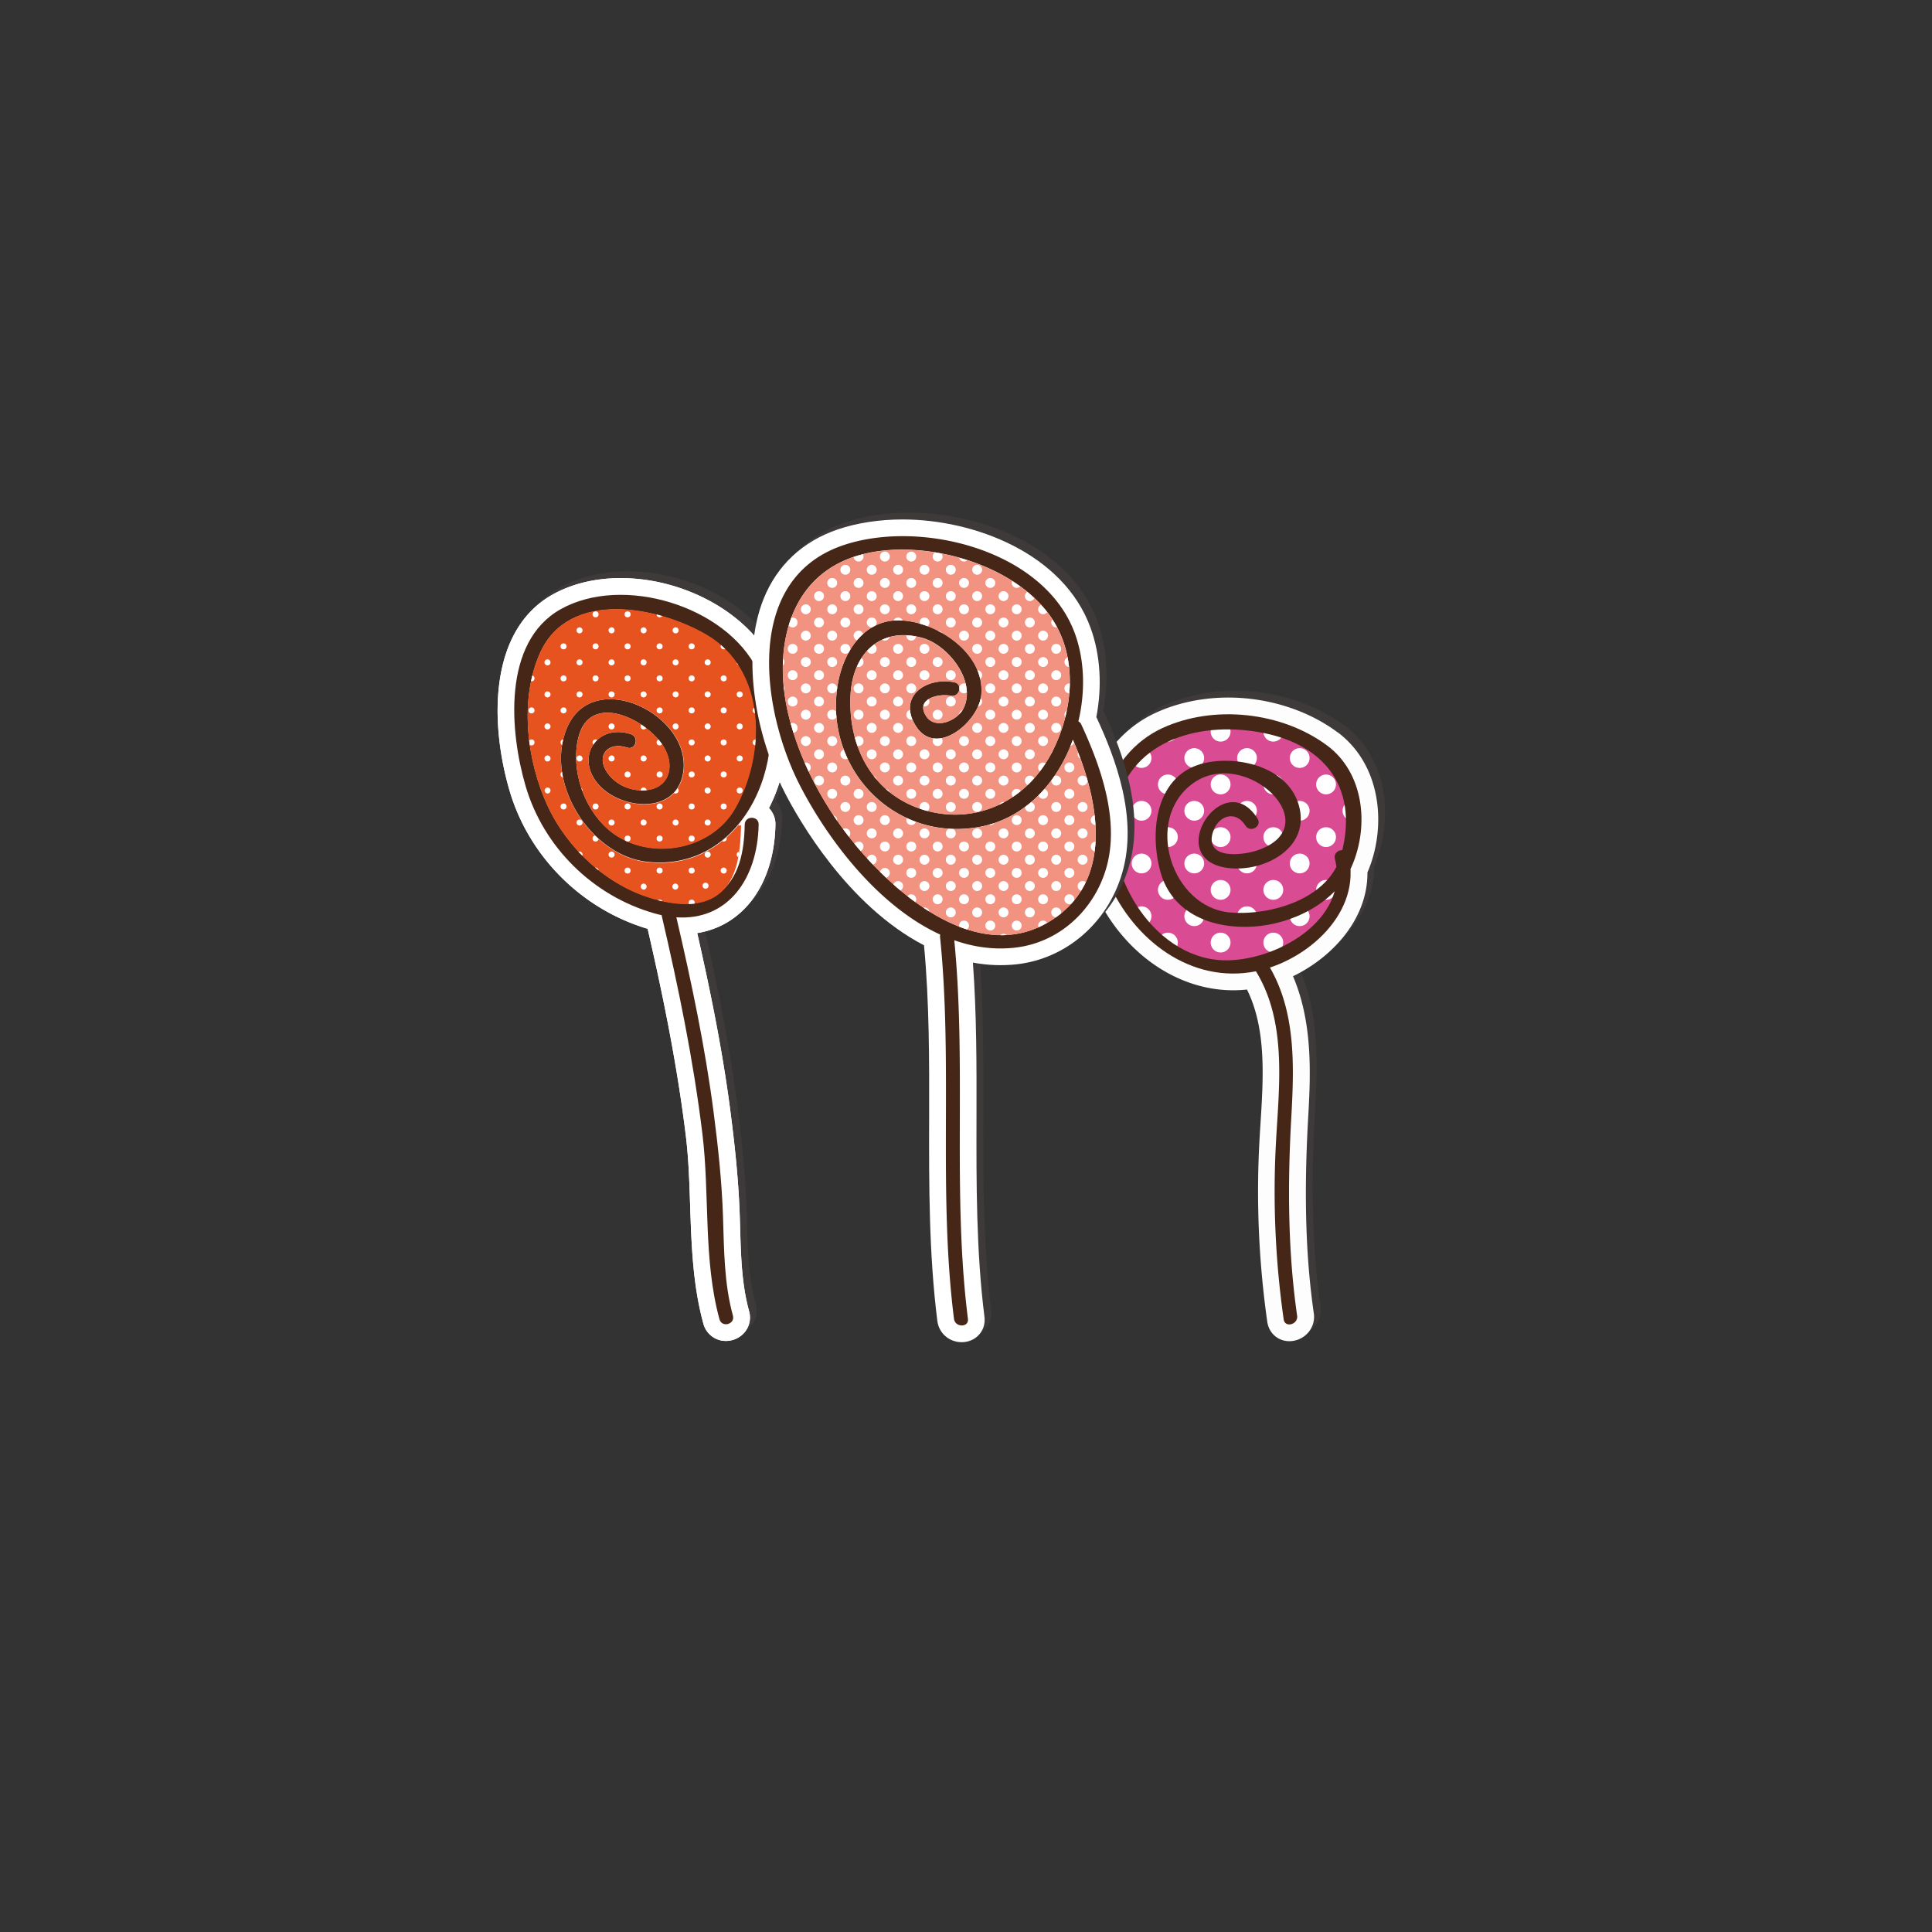 <svg xmlns="http://www.w3.org/2000/svg" xmlns:xlink="http://www.w3.org/1999/xlink" viewBox="0 0 283.464 283.464"><rect x="0" y="0" width="283.464" height="283.464" fill="#333333" stroke="none"/><path d="M198.64 123.06c0 10.204-7.316 18.639-17.219 18.639s-19.084-8.966-19.084-19.171 9.182-16.599 19.084-16.599 17.22 6.93 17.22 17.13z" fill="#D94B92"/><path d="M197.25 106.45c-4.332-3.244-10.174-5.105-16.027-5.105-3.818 0-7.523.782-10.717 2.265-9.129 4.238-13.297 16.035-9.102 25.76 3.91 9.066 11.975 14.924 20.545 14.924.668 0 1.338-.037 2.01-.107 2.852 5.775 2.414 12.814 1.982 19.643-.057.885-.111 1.764-.158 2.629a136.104 136.104 0 001.152 26.475c.242 1.676 1.58 2.846 3.252 2.846a3.692 3.692 0 002.752-1.264c.67-.773.973-1.803.824-2.824-1.197-8.311-1.461-17.41-.832-28.635.336-5.961.775-13.838-2.221-20.824 5.957-2.873 10.984-8.545 10.92-15.23.016-.034.029-.069.045-.104 2.76-6.48 2.11-15.57-4.41-20.46zM114.34 96.229c-3.495-7.191-12.865-12.411-22.278-12.411-3.724 0-7.185.84-10.012 2.431-9.317 5.245-9.21 18.768-6.287 28.753 2.824 9.646 10.573 17.39 20.259 20.272 1.95 8.451 4.255 19.271 5.609 30.412.399 3.289.51 6.623.626 10.152.19 5.75.386 11.695 1.945 17.377a3.397 3.397 0 003.305 2.529c1.116 0 2.178-.52 2.84-1.387a3.397 3.397 0 00.559-2.984c-1.073-3.908-1.191-7.951-1.315-12.23-.018-.607-.035-1.215-.056-1.822-.191-5.654-.839-11.184-1.383-15.371-1.194-9.188-3.067-18.188-4.856-26.049 6.783-1.073 11.305-7.186 11.475-15.884a3.384 3.384 0 00-.947-2.451c3.39-6.6 3.64-14.94.53-21.341z" fill="#3D3A39"/><path d="M196.25 107.45c-4.332-3.244-10.174-5.105-16.027-5.105-3.818 0-7.523.782-10.717 2.265-9.129 4.238-13.297 16.035-9.102 25.76 3.91 9.066 11.975 14.924 20.545 14.924.668 0 1.338-.037 2.01-.107 2.852 5.775 2.414 12.814 1.982 19.643-.057.885-.111 1.764-.158 2.629a136.104 136.104 0 001.152 26.475c.242 1.676 1.58 2.846 3.252 2.846a3.692 3.692 0 002.752-1.264c.67-.773.973-1.803.824-2.824-1.197-8.311-1.461-17.41-.832-28.635.336-5.961.775-13.838-2.221-20.824 5.957-2.873 10.984-8.545 10.92-15.23.016-.034.029-.069.045-.104 2.76-6.48 2.11-15.57-4.41-20.46z" fill="#FDFDFD"/><defs><path id="a" d="M198.64 123.06c0 10.204-7.316 18.639-17.219 18.639s-19.084-8.966-19.084-19.171 9.182-16.599 19.084-16.599 17.22 6.93 17.22 17.13z"/></defs><clipPath id="b"><use overflow="visible" xlink:href="#a"/></clipPath><g clip-path="url(#b)"><path d="M198.64 123.06c0 10.204-7.316 18.639-17.219 18.639s-19.084-8.966-19.084-19.171 9.182-16.599 19.084-16.599 17.22 6.93 17.22 17.13z" fill="#D94B92"/><g fill="#FFF"><circle cy="103.49" cx="198.43" r="1.454"/><path d="M200.84 99.619c0 .805.65 1.453 1.453 1.453v-1.453h-1.45zM194.56 105.9c-.803 0-1.453.65-1.455 1.453v.001c0 .805.652 1.453 1.455 1.453a1.452 1.452 0 001.453-1.453v-.001c0-.8-.65-1.45-1.45-1.45zM200.84 107.35c0 .806.65 1.454 1.453 1.454V105.9c-.8 0-1.45.65-1.45 1.45z"/><circle cy="111.22" cx="198.43" r="1.454"/><path d="M194.56 113.64c-.803 0-1.453.65-1.455 1.453v.001c0 .805.652 1.453 1.455 1.453a1.452 1.452 0 001.453-1.453v-.001c0-.8-.65-1.45-1.45-1.45zM200.84 115.09c0 .806.65 1.454 1.453 1.454v-2.907c-.8 0-1.45.65-1.45 1.45z"/><circle cy="118.96" cx="198.43" r="1.454"/><path d="M194.56 121.37c-.803 0-1.453.65-1.455 1.453v.001c0 .805.652 1.453 1.455 1.453a1.452 1.452 0 001.453-1.453v-.001c0-.8-.65-1.45-1.45-1.45zM200.84 122.82c0 .806.65 1.454 1.453 1.454v-2.907c-.8 0-1.45.65-1.45 1.45z"/><circle cy="126.69" cx="198.43" r="1.454"/><path d="M194.56 129.11c-.803 0-1.453.649-1.455 1.453v.001c0 .805.652 1.453 1.455 1.453a1.452 1.452 0 001.453-1.453v-.001c0-.8-.65-1.45-1.45-1.45zM200.84 130.56c0 .806.65 1.454 1.453 1.454v-2.907c-.8 0-1.45.65-1.45 1.45z"/><circle cy="134.43" cx="198.43" r="1.454"/><path d="M194.56 136.84c-.803 0-1.453.649-1.455 1.453v.001c0 .805.652 1.453 1.455 1.453a1.452 1.452 0 001.453-1.453v-.001c0-.8-.65-1.45-1.45-1.45zM200.84 138.3c0 .806.65 1.454 1.453 1.454v-2.907c-.8-.01-1.45.64-1.45 1.45z"/><circle cy="142.16" cx="198.43" r="1.453"/><path d="M194.56 144.58c-.803 0-1.453.65-1.455 1.453h2.908c0-.8-.65-1.45-1.45-1.45zM200.84 146.03h1.453v-1.453c-.8 0-1.45.65-1.45 1.45z"/><circle cy="103.49" cx="190.69" r="1.454"/><path d="M193.11 99.619c0 .805.652 1.453 1.455 1.453a1.452 1.452 0 001.453-1.453h-2.903zM186.82 105.9c-.803 0-1.453.65-1.453 1.453v.001c0 .805.65 1.453 1.453 1.453a1.452 1.452 0 001.453-1.453v-.001c.01-.8-.64-1.45-1.45-1.45z"/><circle cy="111.22" cx="190.69" r="1.454"/><path d="M186.82 113.64c-.803 0-1.453.65-1.453 1.453v.001c0 .805.65 1.453 1.453 1.453a1.452 1.452 0 001.453-1.453v-.001c.01-.8-.64-1.45-1.45-1.45z"/><circle cy="118.96" cx="190.69" r="1.454"/><path d="M186.82 121.37c-.803 0-1.453.65-1.453 1.453v.001c0 .805.65 1.453 1.453 1.453a1.452 1.452 0 001.453-1.453v-.001c.01-.8-.64-1.45-1.45-1.45z"/><circle cy="126.69" cx="190.69" r="1.454"/><path d="M186.82 129.11c-.803 0-1.453.649-1.453 1.453v.001c0 .805.65 1.453 1.453 1.453a1.452 1.452 0 001.453-1.453v-.001c.01-.8-.64-1.45-1.45-1.45z"/><circle cy="134.43" cx="190.69" r="1.454"/><path d="M186.82 136.84c-.803 0-1.453.649-1.453 1.453v.001c0 .805.65 1.453 1.453 1.453a1.452 1.452 0 001.453-1.453v-.001c.01-.8-.64-1.45-1.45-1.45z"/><circle cy="142.16" cx="190.69" r="1.453"/><path d="M186.82 144.58c-.803 0-1.453.65-1.453 1.453h2.906c.01-.8-.64-1.45-1.45-1.45z"/><circle cy="103.49" cx="182.96" r="1.454"/><path d="M185.37 99.619c0 .805.65 1.453 1.453 1.453a1.452 1.452 0 001.453-1.453h-2.903zM179.09 105.9c-.803 0-1.453.65-1.453 1.453v.001c0 .805.65 1.453 1.453 1.453a1.452 1.452 0 001.453-1.453v-.001c0-.8-.65-1.45-1.45-1.45z"/><circle cy="111.22" cx="182.96" r="1.454"/><path d="M179.09 113.64c-.803 0-1.453.65-1.453 1.453v.001c0 .805.65 1.453 1.453 1.453a1.452 1.452 0 001.453-1.453v-.001c0-.8-.65-1.45-1.45-1.45z"/><circle cy="118.96" cx="182.96" r="1.454"/><path d="M179.09 121.37c-.803 0-1.453.65-1.453 1.453v.001c0 .805.65 1.453 1.453 1.453a1.452 1.452 0 001.453-1.453v-.001c0-.8-.65-1.45-1.45-1.45z"/><circle cy="126.69" cx="182.96" r="1.454"/><path d="M179.09 129.11c-.803 0-1.453.649-1.453 1.453v.001c0 .805.65 1.453 1.453 1.453a1.452 1.452 0 001.453-1.453v-.001c0-.8-.65-1.45-1.45-1.45z"/><circle cy="134.43" cx="182.96" r="1.454"/><path d="M179.09 136.84c-.803 0-1.453.649-1.453 1.453v.001c0 .805.65 1.453 1.453 1.453a1.452 1.452 0 001.453-1.453v-.001c0-.8-.65-1.45-1.45-1.45z"/><circle cy="142.16" cx="182.96" r="1.453"/><path d="M179.09 144.58c-.803 0-1.453.65-1.453 1.453h2.906c0-.8-.65-1.45-1.45-1.45z"/><circle cy="103.49" cx="175.22" r="1.454"/><path d="M177.64 99.619c0 .805.65 1.453 1.453 1.453a1.452 1.452 0 001.453-1.453h-2.903zM171.35 105.9c-.803 0-1.453.65-1.453 1.453v.001a1.453 1.453 0 002.908 0v-.001c.01-.8-.64-1.45-1.45-1.45z"/><circle cy="111.22" cx="175.22" r="1.454"/><path d="M171.35 113.64c-.803 0-1.453.65-1.453 1.453v.001a1.453 1.453 0 002.908 0v-.001c.01-.8-.64-1.45-1.45-1.45z"/><circle cy="118.96" cx="175.22" r="1.454"/><path d="M171.35 121.37c-.803 0-1.453.65-1.453 1.453v.001a1.453 1.453 0 002.908 0v-.001c.01-.8-.64-1.45-1.45-1.45z"/><circle cy="126.69" cx="175.22" r="1.454"/><path d="M171.35 129.11c-.803 0-1.453.649-1.453 1.453v.001a1.453 1.453 0 002.908 0v-.001c.01-.8-.64-1.45-1.45-1.45z"/><circle cy="134.43" cx="175.22" r="1.454"/><path d="M171.35 136.84c-.803 0-1.453.649-1.453 1.453v.001a1.453 1.453 0 002.908 0v-.001c.01-.8-.64-1.45-1.45-1.45z"/><circle cy="142.16" cx="175.22" r="1.453"/><path d="M171.35 144.58c-.803 0-1.453.65-1.453 1.453h2.908c.01-.8-.64-1.45-1.45-1.45z"/><circle cy="103.49" cx="167.49" r="1.454"/><path d="M169.9 99.619a1.453 1.453 0 002.908 0h-2.895zM163.62 105.9c-.803 0-1.453.65-1.453 1.453v.001c0 .805.65 1.453 1.453 1.453a1.452 1.452 0 001.453-1.453v-.001c0-.8-.65-1.45-1.45-1.45z"/><circle cy="111.22" cx="167.49" r="1.454"/><path d="M163.62 113.64c-.803 0-1.453.65-1.453 1.453v.001c0 .805.65 1.453 1.453 1.453a1.452 1.452 0 001.453-1.453v-.001c0-.8-.65-1.45-1.45-1.45z"/><circle cy="118.96" cx="167.49" r="1.454"/><path d="M163.62 121.37c-.803 0-1.453.65-1.453 1.453v.001c0 .805.65 1.453 1.453 1.453a1.452 1.452 0 001.453-1.453v-.001c0-.8-.65-1.45-1.45-1.45z"/><circle cy="126.69" cx="167.49" r="1.454"/><path d="M163.62 129.11c-.803 0-1.453.649-1.453 1.453v.001c0 .805.65 1.453 1.453 1.453a1.452 1.452 0 001.453-1.453v-.001c0-.8-.65-1.45-1.45-1.45z"/><circle cy="134.43" cx="167.49" r="1.454"/><path d="M163.62 136.84c-.803 0-1.453.649-1.453 1.453v.001c0 .805.65 1.453 1.453 1.453a1.452 1.452 0 001.453-1.453v-.001c0-.8-.65-1.45-1.45-1.45z"/><circle cy="142.16" cx="167.49" r="1.453"/><path d="M163.62 144.58c-.803 0-1.453.65-1.453 1.453h2.906c0-.8-.65-1.45-1.45-1.45z"/><circle cy="103.49" cx="159.75" r="1.454"/><path d="M162.17 99.619c0 .805.65 1.453 1.453 1.453a1.452 1.452 0 001.453-1.453h-2.903zM155.88 101.07a1.453 1.453 0 001.455-1.453h-1.455v1.453zM155.88 105.9v2.907a1.453 1.453 0 001.455-1.453v-.001c0-.8-.65-1.45-1.46-1.45z"/><circle cy="111.22" cx="159.75" r="1.454"/><path d="M155.88 113.64v2.907a1.453 1.453 0 001.455-1.453v-.001c0-.8-.65-1.45-1.46-1.45z"/><circle cy="118.96" cx="159.75" r="1.454"/><path d="M155.88 121.37v2.907a1.453 1.453 0 001.455-1.453v-.001c0-.8-.65-1.45-1.46-1.45z"/><circle cy="126.69" cx="159.75" r="1.454"/><path d="M155.88 129.11v2.907a1.453 1.453 0 001.455-1.453v-.001c0-.8-.65-1.45-1.46-1.45z"/><circle cy="134.43" cx="159.75" r="1.454"/><path d="M155.88 136.84v2.907a1.453 1.453 0 001.455-1.453v-.001c0-.8-.65-1.45-1.46-1.45z"/><circle cy="142.16" cx="159.75" r="1.453"/><path d="M155.88 144.58v1.453h1.455c0-.8-.65-1.45-1.46-1.45z"/></g></g><g><path d="M184.24 142.46c4.605 7.454 3.43 16.788 2.971 25.131a133.02 133.02 0 001.131 25.988c.188 1.301 2.158.744 1.973-.545-1.383-9.594-1.395-19.461-.854-29.119.428-7.615.699-15.764-3.455-22.488-.68-1.12-2.45-.09-1.76 1.03z" fill="#462717"/><path d="M184.51 120.11c-4.947-7.902-14.092 6.008-4.35 7.239 5.199.656 11.758-2.747 10.547-8.629-1.246-6.038-8.75-7.907-13.861-6.794-7.332 1.598-8.248 10.048-6.578 16.025 1.721 6.159 7.711 8.376 13.607 8.001 5.762-.366 12.182-3.479 14.525-9.011 2.49-5.88 1.709-13.521-3.637-17.526-6.666-4.991-16.727-6.066-24.242-2.578-8.303 3.854-11.377 14.453-7.879 22.563 3.672 8.516 12.111 15.017 21.637 13.106 7.551-1.514 15.631-8.702 13.551-17.045-.318-1.278-2.291-.736-1.973.543 2.26 9.06-8.908 15.198-16.506 14.886-10.471-.433-17.92-13.466-15.58-22.817 2.479-9.914 12.947-12.297 21.701-10.512 9.387 1.915 13.877 8.566 11.285 17.9-1.793 6.461-10.301 8.883-16.176 8.429-8.766-.679-12.842-13.734-5.518-18.979 7.705-5.52 20.047 6.325 9.375 9.868-2.266.753-7.619 1.327-6.52-2.561.717-2.53 3.33-3.465 4.824-1.076.7 1.11 2.47.09 1.77-1.03z" fill="#462717"/></g><g><path d="M113.34 97.229c-3.495-7.191-12.865-12.411-22.278-12.411-3.724 0-7.185.84-10.012 2.431-9.317 5.245-9.21 18.768-6.287 28.753 2.824 9.646 10.573 17.39 20.259 20.272 1.95 8.451 4.255 19.271 5.609 30.412.399 3.289.51 6.623.626 10.152.19 5.75.386 11.695 1.945 17.377a3.397 3.397 0 003.305 2.529c1.116 0 2.178-.52 2.84-1.387a3.397 3.397 0 00.559-2.984c-1.073-3.908-1.191-7.951-1.315-12.23-.018-.607-.035-1.215-.056-1.822-.191-5.654-.839-11.184-1.383-15.371-1.194-9.188-3.067-18.188-4.856-26.049 6.783-1.073 11.305-7.186 11.475-15.884a3.384 3.384 0 00-.947-2.451c3.39-6.6 3.64-14.94.53-21.341z" fill="#FFF"/><path d="M113.34 97.229c-3.495-7.191-12.865-12.411-22.278-12.411-3.724 0-7.185.84-10.012 2.431-9.317 5.245-9.21 18.768-6.287 28.753 2.824 9.646 10.573 17.39 20.259 20.272 1.95 8.451 4.255 19.271 5.609 30.412.399 3.289.51 6.623.626 10.152.19 5.75.386 11.695 1.945 17.377a3.397 3.397 0 003.305 2.529c1.116 0 2.178-.52 2.84-1.387a3.397 3.397 0 00.559-2.984c-1.073-3.908-1.191-7.951-1.315-12.23-.018-.607-.035-1.215-.056-1.822-.191-5.654-.839-11.184-1.383-15.371-1.194-9.188-3.067-18.188-4.856-26.049 6.783-1.073 11.305-7.186 11.475-15.884a3.384 3.384 0 00-.947-2.451c3.39-6.6 3.64-14.94.53-21.341z" fill="#FFF"/><path d="M92.024 109.69c1.256.412 1.791-1.563.543-1.972-5.05-1.653-8.34 3.533-4.616 7.527 3.314 3.554 11.077 4.24 12.231-1.618 1.701-8.634-13.223-16.031-17.042-6.729-3.249 7.913 3.49 18.592 11.747 19.539 14.616 1.677 21.984-16.313 16.24-28.133-4.565-9.394-19.778-14.036-28.879-8.914-8.585 4.832-7.448 18.028-5.136 25.925 2.628 8.977 9.855 16.097 18.848 18.681.377.108.745.196 1.109.276 2.476 10.616 4.676 21.292 5.992 32.122 1.085 8.938.11 18.461 2.502 27.176.348 1.27 2.321.73 1.971-.545-1.313-4.779-1.292-9.701-1.458-14.619-.172-5.063-.712-10.115-1.364-15.137-1.255-9.656-3.272-19.201-5.474-28.681 7.56.51 11.916-5.627 12.072-13.616.025-1.319-2.019-1.316-2.044 0-.074 3.803-.718 7.936-4.043 10.285-2.721 1.923-6.439 1.423-9.427.565-6.72-1.932-12.495-7.283-15.416-13.538-3.098-6.639-4.201-15.693-1.122-22.503 4.233-9.363 17.312-6.761 24.364-2.628 8.76 5.133 8.758 17.432 4.203 25.427-3.657 6.42-13.128 7.852-18.617 3.075-3.587-3.123-5.467-8.724-4.371-13.357 1.676-7.076 10.364-2.654 12.666 1.503 1.607 2.902.467 5.998-3.017 6.147-2.134.092-4.156-.849-5.379-2.574-1.737-2.47.058-4.63 2.922-3.69z" fill="#462717"/><path d="M105.28 131.33c-2.729 1.928-6.456 1.426-9.452.565-6.739-1.936-12.528-7.302-15.457-13.574-3.106-6.655-4.212-15.734-1.125-22.563 4.244-9.388 17.358-6.777 24.43-2.634 8.783 5.146 8.781 17.479 4.214 25.494-3.667 6.438-13.163 7.873-18.666 3.083-3.597-3.131-5.482-8.746-4.382-13.393 1.68-7.095 10.392-2.66 12.699 1.508 1.612 2.909.468 6.014-3.025 6.163-2.14.092-4.167-.852-5.394-2.58-1.749-2.464.052-4.636 2.924-3.695 1.26.412 1.795-1.567.545-1.978-5.064-1.657-8.362 3.543-4.629 7.549 3.323 3.563 11.107 4.251 12.264-1.624 1.706-8.656-13.258-16.074-17.088-6.745-3.257 7.934 3.5 18.641 11.779 19.591 5.927.681 10.665-1.867 13.826-5.926-.08 3.74-.29 8.5-3.47 10.75z" fill="#E7531F"/><defs><path id="c" d="M105.28 131.33c-2.729 1.928-6.456 1.426-9.452.565-6.739-1.936-12.528-7.302-15.457-13.574-3.106-6.655-4.212-15.734-1.125-22.563 4.244-9.388 17.358-6.777 24.43-2.634 8.783 5.146 8.781 17.479 4.214 25.494-3.667 6.438-13.163 7.873-18.666 3.083-3.597-3.131-5.482-8.746-4.382-13.393 1.68-7.095 10.392-2.66 12.699 1.508 1.612 2.909.468 6.014-3.025 6.163-2.14.092-4.167-.852-5.394-2.58-1.749-2.464.052-4.636 2.924-3.695 1.26.412 1.795-1.567.545-1.978-5.064-1.657-8.362 3.543-4.629 7.549 3.323 3.563 11.107 4.251 12.264-1.624 1.706-8.656-13.258-16.074-17.088-6.745-3.257 7.934 3.5 18.641 11.779 19.591 5.927.681 10.665-1.867 13.826-5.926-.08 3.74-.29 8.5-3.47 10.75z"/></defs><clipPath id="d"><use overflow="visible" xlink:href="#c"/></clipPath><g fill="#FFF" clip-path="url(#d)"><circle cy="90.134" cx="110.88" r=".441"/><path d="M112.78 87.785a.44.44 0 00.442.441v-.441h-.44zM108.53 92.042a.442.442 0 00-.441.441v.001a.44.44 0 00.441.441h.001a.441.441 0 00.442-.441v-.001h-.001c0-.243-.2-.44-.44-.441zM112.78 92.483c0 .245.198.442.442.442v-.882c-.24 0-.44.197-.44.44z"/><circle cy="94.834" cx="110.88" r=".441"/><path d="M108.53 96.741a.442.442 0 00-.441.441v.001a.44.44 0 00.441.442h.001a.442.442 0 00.442-.442v-.001h-.001c0-.244-.2-.44-.44-.441zM112.78 97.183c0 .246.198.443.442.443v-.883a.44.44 0 00-.44.44z"/><circle cy="99.533" cx="110.88" r=".441"/><path d="M108.53 101.44a.442.442 0 00-.442.442v.001c0 .244.197.44.441.44h.001a.44.44 0 00.442-.44v-.001h-.001c0-.24-.2-.44-.44-.44zM112.78 101.88a.44.44 0 00.442.441v-.883c-.24 0-.44.2-.44.44z"/><circle cy="104.23" cx="110.88" r=".441"/><path d="M108.53 106.14a.443.443 0 00-.441.442v.001c0 .243.197.44.441.44h.001a.441.441 0 00.442-.44v-.001h-.001c0-.24-.2-.44-.44-.44zM112.78 106.58c0 .244.198.441.442.441v-.882c-.24 0-.44.2-.44.44z"/><circle cy="108.93" cx="110.88" r=".441"/><path d="M108.53 110.84a.442.442 0 00-.441.441v.001a.44.44 0 00.441.441h.001a.441.441 0 00.442-.441v-.001h-.001c0-.24-.2-.44-.44-.44zM112.78 111.28c0 .245.198.442.442.442v-.882c-.24 0-.44.2-.44.44z"/><circle cy="113.63" cx="110.88" r=".441"/><path d="M108.53 115.54a.442.442 0 000 .884h.001a.442.442 0 00.442-.442h-.001c0-.24-.2-.44-.44-.44zM112.78 115.98c0 .245.198.442.442.442v-.883c-.24 0-.44.2-.44.44z"/><circle cy="118.33" cx="110.88" r=".441"/><path d="M108.53 120.24a.443.443 0 00-.441.442v.001c0 .244.197.44.441.44h.001a.44.44 0 00.442-.44v-.001h-.001c0-.24-.2-.44-.44-.44zM112.78 120.68a.44.44 0 00.442.441v-.882c-.24 0-.44.2-.44.44z"/><circle cy="123.03" cx="110.88" r=".441"/><path d="M108.53 124.94a.443.443 0 00-.441.442v.001c0 .243.197.44.441.44h.001a.441.441 0 00.442-.44v-.001h-.001c0-.24-.2-.44-.44-.44zM112.78 125.38c0 .244.198.441.442.441v-.882c-.24 0-.44.2-.44.44z"/><circle cy="127.73" cx="110.88" r=".441"/><path d="M108.53 129.64a.443.443 0 000 .884h.001a.442.442 0 00.442-.442h-.001c0-.25-.2-.44-.44-.44zM112.78 130.08c0 .245.198.442.442.442v-.883c-.24 0-.44.19-.44.44z"/><circle cy="132.43" cx="110.88" r=".441"/><path d="M108.53 134.34a.441.441 0 00-.442.441h.883c0-.25-.2-.44-.44-.44zM112.78 134.78h.442v-.441c-.24 0-.44.19-.44.44z"/><circle cy="90.134" cx="106.18" r=".441"/><path d="M108.08 87.785a.44.44 0 00.441.441h.001a.44.44 0 00.442-.44v-.001h-.882zM103.83 92.042a.443.443 0 00-.441.441v.001a.441.441 0 00.883 0v-.001c0-.243-.2-.44-.44-.441z"/><circle cy="94.834" cx="106.18" r=".441"/><path d="M103.83 96.741a.442.442 0 00-.441.441v.001a.441.441 0 10.883 0v-.001c0-.244-.2-.44-.44-.441z"/><circle cy="99.533" cx="106.18" r=".441"/><path d="M103.83 101.44a.44.44 0 00-.441.442v.001c0 .244.198.44.441.44a.44.44 0 00.442-.44v-.001c0-.24-.2-.44-.44-.44z"/><circle cy="104.23" cx="106.18" r=".441"/><path d="M103.83 106.14a.443.443 0 00-.441.442v.001a.44.44 0 00.883 0v-.001c0-.24-.2-.44-.44-.44z"/><circle cy="108.93" cx="106.18" r=".441"/><path d="M103.83 110.84a.443.443 0 00-.441.441v.001a.441.441 0 00.883 0v-.001c0-.24-.2-.44-.44-.44z"/><circle cy="113.63" cx="106.18" r=".441"/><path d="M103.83 115.54a.443.443 0 10.442.442c0-.24-.2-.44-.44-.44z"/><circle cy="118.33" cx="106.18" r=".441"/><path d="M103.83 120.24a.443.443 0 00-.441.442v.001c0 .244.198.44.441.44a.44.44 0 00.442-.44v-.001c0-.24-.2-.44-.44-.44z"/><circle cy="123.03" cx="106.18" r=".441"/><path d="M103.83 124.94a.443.443 0 00-.441.442v.001a.44.44 0 00.883 0v-.001c0-.24-.2-.44-.44-.44z"/><circle cy="127.73" cx="106.18" r=".441"/><path d="M103.83 129.64a.441.441 0 10.002.002z"/><circle cy="132.43" cx="106.18" r=".441"/><path d="M103.83 134.34a.44.44 0 00-.441.441h.883c0-.25-.2-.44-.44-.44z"/><circle cy="90.134" cx="101.48" r=".441"/><path d="M103.39 87.785a.44.44 0 00.441.441.44.44 0 00.442-.44v-.001h-.882zM99.128 92.042a.443.443 0 00-.442.441v.001a.441.441 0 00.884 0v-.001a.443.443 0 00-.442-.441z"/><circle cy="94.834" cx="101.48" r=".441"/><path d="M99.128 96.741a.443.443 0 00-.442.441v.001a.442.442 0 10.884 0v-.001a.443.443 0 00-.442-.441z"/><circle cy="99.533" cx="101.48" r=".441"/><path d="M99.129 101.44a.442.442 0 00-.442.442v.001c0 .244.198.44.442.44a.44.44 0 00.442-.44v-.001h-.001a.443.443 0 00-.441-.44z"/><circle cy="104.23" cx="101.48" r=".441"/><path d="M99.128 106.14a.443.443 0 00-.442.442v.001a.441.441 0 00.884 0v-.001a.444.444 0 00-.442-.44z"/><circle cy="108.93" cx="101.48" r=".441"/><path d="M99.128 110.84a.443.443 0 00-.442.441v.001a.441.441 0 00.884 0v-.001a.444.444 0 00-.442-.44z"/><circle cy="113.63" cx="101.48" r=".441"/><path d="M99.128 115.54a.443.443 0 10.442.442.444.444 0 00-.442-.44z"/><circle cy="118.33" cx="101.48" r=".441"/><path d="M99.128 120.24a.443.443 0 00-.442.442v.001c0 .244.198.44.442.44a.44.44 0 00.442-.44v-.001a.444.444 0 00-.442-.44z"/><circle cy="123.03" cx="101.48" r=".441"/><path d="M99.128 124.94a.443.443 0 00-.442.442v.001a.441.441 0 00.884 0v-.001a.444.444 0 00-.442-.44z"/><circle cy="127.73" cx="101.48" r=".441"/><path d="M99.128 129.64a.442.442 0 10-.001.881.442.442 0 00.001-.879z"/><circle cy="132.43" cx="101.48" r=".441"/><path d="M99.129 134.34a.442.442 0 00-.442.441h.883a.437.437 0 00-.441-.44z"/><circle cy="90.134" cx="96.779" r=".441"/><path d="M98.687 87.785a.44.44 0 00.442.441.44.44 0 00.442-.44v-.001h-.884zM94.429 92.042a.442.442 0 00-.441.441v.001c0 .244.198.441.441.441h.001a.441.441 0 00.442-.441v-.001h-.001a.444.444 0 00-.442-.441z"/><circle cy="94.834" cx="96.779" r=".441"/><path d="M94.429 96.741a.442.442 0 00-.441.441v.001c0 .245.198.442.441.442h.001a.442.442 0 00.442-.442v-.001h-.001a.443.443 0 00-.442-.441z"/><circle cy="99.533" cx="96.779" r=".441"/><path d="M94.43 101.44a.442.442 0 00-.442.442v.001c0 .244.198.44.441.44h.001a.44.44 0 00.442-.44v-.001h-.001a.443.443 0 00-.441-.44z"/><circle cy="104.23" cx="96.779" r=".441"/><path d="M94.429 106.14a.443.443 0 00-.441.442v.001c0 .243.198.44.441.44h.001a.441.441 0 00.442-.44v-.001h-.001a.444.444 0 00-.442-.44z"/><circle cy="108.93" cx="96.779" r=".441"/><path d="M94.429 110.84a.442.442 0 00-.441.441v.001c0 .244.198.441.441.441h.001a.441.441 0 00.442-.441v-.001h-.001a.444.444 0 00-.442-.44z"/><circle cy="113.63" cx="96.779" r=".441"/><path d="M94.429 115.54a.442.442 0 000 .884h.001a.442.442 0 00.442-.442h-.001a.444.444 0 00-.442-.44z"/><circle cy="118.33" cx="96.779" r=".441"/><path d="M94.429 120.24a.443.443 0 00-.441.442v.001c0 .244.198.44.441.44h.001a.44.44 0 00.442-.44v-.001h-.001a.444.444 0 00-.442-.44z"/><circle cy="123.03" cx="96.779" r=".441"/><path d="M94.429 124.94a.443.443 0 00-.441.442v.001c0 .243.198.44.441.44h.001a.441.441 0 00.442-.44v-.001h-.001a.444.444 0 00-.442-.44z"/><circle cy="127.73" cx="96.779" r=".441"/><path d="M94.429 129.64a.443.443 0 000 .884h.001a.442.442 0 00.442-.442h-.001a.438.438 0 00-.442-.44z"/><circle cy="132.43" cx="96.779" r=".441"/><path d="M94.43 134.34a.441.441 0 00-.442.441h.883a.437.437 0 00-.441-.44z"/><circle cy="90.134" cx="92.08" r=".441"/><path d="M93.987 87.785a.44.44 0 00.441.441h.001a.44.44 0 00.442-.44v-.001h-.884zM89.729 92.042a.442.442 0 00-.441.441v.001a.442.442 0 00.884 0v-.001h-.001a.443.443 0 00-.442-.441z"/><circle cy="94.834" cx="92.08" r=".441"/><path d="M89.729 96.741a.442.442 0 00-.441.441v.001a.442.442 0 10.884 0v-.001h-.001a.442.442 0 00-.442-.441z"/><circle cy="99.533" cx="92.08" r=".441"/><path d="M89.73 101.44a.441.441 0 00-.441.442v.001c0 .244.197.44.441.44a.44.44 0 00.443-.44v-.001h-.001a.444.444 0 00-.442-.44z"/><circle cy="104.23" cx="92.08" r=".441"/><path d="M89.729 106.14a.443.443 0 00-.441.442v.001a.441.441 0 00.884 0v-.001h-.001c0-.24-.198-.44-.442-.44z"/><circle cy="108.93" cx="92.08" r=".441"/><path d="M89.729 110.84a.442.442 0 00-.441.441v.001a.442.442 0 00.884 0v-.001h-.001c0-.24-.198-.44-.442-.44z"/><circle cy="113.63" cx="92.08" r=".441"/><path d="M89.729 115.54a.442.442 0 10.443.442h-.001c0-.24-.198-.44-.442-.44z"/><circle cy="118.33" cx="92.08" r=".441"/><path d="M89.729 120.24a.443.443 0 00-.441.442v.001c0 .244.197.44.441.44a.44.44 0 00.443-.44v-.001h-.001c0-.24-.198-.44-.442-.44z"/><circle cy="123.03" cx="92.08" r=".441"/><path d="M89.729 124.94a.443.443 0 00-.441.442v.001a.441.441 0 00.884 0v-.001h-.001c0-.24-.198-.44-.442-.44z"/><circle cy="127.73" cx="92.08" r=".441"/><path d="M89.729 129.64a.443.443 0 10.443.442h-.001c0-.25-.198-.44-.442-.44z"/><circle cy="132.43" cx="92.08" r=".441"/><path d="M89.73 134.34a.441.441 0 00-.441.441h.883a.438.438 0 00-.442-.44z"/><circle cy="90.134" cx="87.38" r=".441"/><path d="M89.289 87.785a.44.44 0 00.441.441.44.44 0 00.443-.44v-.001h-.884zM85.031 92.042a.443.443 0 00-.442.441v.001a.441.441 0 00.884 0v-.001a.445.445 0 00-.442-.441z"/><circle cy="94.834" cx="87.38" r=".441"/><path d="M85.031 96.741a.443.443 0 00-.442.441v.001a.442.442 0 10.884 0v-.001a.444.444 0 00-.442-.441z"/><circle cy="99.533" cx="87.38" r=".441"/><path d="M85.031 101.44a.442.442 0 00-.442.442v.001c0 .244.198.44.442.44s.442-.196.442-.44v-.001a.445.445 0 00-.442-.44z"/><circle cy="104.23" cx="87.38" r=".441"/><path d="M85.031 106.14a.443.443 0 00-.442.442v.001a.441.441 0 00.884 0v-.001a.445.445 0 00-.442-.44z"/><circle cy="108.93" cx="87.38" r=".441"/><path d="M85.031 110.84a.443.443 0 00-.442.441v.001a.441.441 0 00.884 0v-.001a.445.445 0 00-.442-.44z"/><circle cy="113.63" cx="87.38" r=".441"/><path d="M85.031 115.54a.443.443 0 10.442.442.445.445 0 00-.442-.44z"/><circle cy="118.33" cx="87.38" r=".441"/><path d="M85.031 120.24a.443.443 0 00-.442.442v.001c0 .244.198.44.442.44s.442-.196.442-.44v-.001a.445.445 0 00-.442-.44z"/><circle cy="123.03" cx="87.38" r=".441"/><path d="M85.031 124.94a.443.443 0 00-.442.442v.001a.441.441 0 00.884 0v-.001a.445.445 0 00-.442-.44z"/><circle cy="127.73" cx="87.38" r=".441"/><path d="M85.031 129.64a.442.442 0 10-.001.881.442.442 0 00.001-.879z"/><circle cy="132.43" cx="87.38" r=".441"/><path d="M85.031 134.34a.442.442 0 00-.442.441h.884a.439.439 0 00-.442-.44z"/><circle cy="90.134" cx="82.682" r=".441"/><path d="M84.589 87.785c0 .245.198.441.442.441s.442-.196.442-.44v-.001h-.884zM80.331 92.042a.443.443 0 00-.441.441v.001c0 .244.198.441.441.441h.001a.44.44 0 00.442-.441v-.001h-.001a.443.443 0 00-.442-.441z"/><circle cy="94.834" cx="82.682" r=".441"/><path d="M80.331 96.741a.442.442 0 00-.441.441v.001c0 .245.198.442.441.442h.001a.44.44 0 00.442-.442v-.001h-.001a.443.443 0 00-.442-.441z"/><circle cy="99.533" cx="82.682" r=".441"/><path d="M80.332 101.44a.442.442 0 00-.442.442v.001c0 .244.198.44.441.44h.001a.44.44 0 00.442-.44v-.001h-.001a.443.443 0 00-.441-.44z"/><circle cy="104.23" cx="82.682" r=".441"/><path d="M80.331 106.14a.443.443 0 00-.441.442v.001c0 .243.198.44.441.44h.001a.44.44 0 00.442-.44v-.001h-.001a.444.444 0 00-.442-.44z"/><circle cy="108.93" cx="82.682" r=".441"/><path d="M80.331 110.84a.443.443 0 00-.441.441v.001c0 .244.198.441.441.441h.001a.44.44 0 00.442-.441v-.001h-.001a.444.444 0 00-.442-.44z"/><circle cy="113.63" cx="82.682" r=".441"/><path d="M80.331 115.54a.443.443 0 000 .884h.001a.44.44 0 00.442-.442h-.001a.444.444 0 00-.442-.44z"/><circle cy="118.33" cx="82.682" r=".441"/><path d="M80.331 120.24a.443.443 0 00-.441.442v.001c0 .244.198.44.441.44h.001a.44.44 0 00.442-.44v-.001h-.001a.444.444 0 00-.442-.44z"/><circle cy="123.03" cx="82.682" r=".441"/><path d="M80.331 124.94a.443.443 0 00-.441.442v.001c0 .243.198.44.441.44h.001a.44.44 0 00.442-.44v-.001h-.001a.444.444 0 00-.442-.44z"/><circle cy="127.73" cx="82.682" r=".441"/><path d="M80.331 129.64a.441.441 0 000 .884h.001a.44.44 0 00.442-.442h-.001a.437.437 0 00-.442-.44z"/><circle cy="132.43" cx="82.682" r=".441"/><path d="M80.332 134.34a.442.442 0 00-.442.441h.883a.437.437 0 00-.441-.44z"/><circle cy="90.134" cx="77.982" r=".441"/><path d="M79.89 87.785a.44.44 0 00.441.441h.001a.44.44 0 00.442-.44v-.001h-.884zM75.633 88.227a.44.44 0 00.441-.44v-.001h-.441v.441zM75.632 92.042v.441h.001v.442a.44.44 0 00.441-.441v-.001a.444.444 0 00-.442-.441z"/><circle cy="94.834" cx="77.982" r=".441"/><path d="M75.632 96.741v.441h.001v.443a.44.44 0 00.441-.442v-.001a.443.443 0 00-.442-.441z"/><circle cy="99.533" cx="77.982" r=".441"/><path d="M75.632 101.44v.442h.001v.441a.44.44 0 00.441-.44v-.001a.444.444 0 00-.442-.44z"/><circle cy="104.23" cx="77.982" r=".441"/><path d="M75.632 106.14v.442h.001v.441a.44.44 0 00.441-.44v-.001a.444.444 0 00-.442-.44z"/><circle cy="108.93" cx="77.982" r=".441"/><path d="M75.632 110.84v.441h.001v.442a.44.44 0 00.441-.441v-.001a.444.444 0 00-.442-.44z"/><circle cy="113.63" cx="77.982" r=".441"/><path d="M75.632 115.54v.442h.001v.442a.44.44 0 10-.001-.882z"/><circle cy="118.33" cx="77.982" r=".441"/><path d="M75.632 120.24v.442h.001v.441a.44.44 0 00.441-.44v-.001a.444.444 0 00-.442-.44z"/><circle cy="123.03" cx="77.982" r=".441"/><path d="M75.632 124.94v.442h.001v.441a.44.44 0 00.441-.44v-.001a.444.444 0 00-.442-.44z"/><circle cy="127.73" cx="77.982" r=".441"/><path d="M75.632 129.64v.442h.001v.442a.44.44 0 10-.001-.882z"/><circle cy="132.43" cx="77.982" r=".441"/><path d="M75.632 134.34v.441h.442a.438.438 0 00-.442-.44z"/></g></g><path d="M161.86 104.26l-.01-.019c.883-4.557.594-9.168-.834-13.105-3.965-10.94-17.075-15.922-27.577-15.922-3.413 0-6.711.508-9.538 1.468-5.121 1.74-8.873 5.245-10.848 10.135-3.514 8.701-.959 20.613 3.132 28.56 1.981 3.849 9.14 16.469 20.386 22.317.792 8.41.772 17.029.753 25.375-.022 9.738-.045 19.807 1.203 29.736.228 1.809 1.734 3.121 3.583 3.121.996 0 1.927-.408 2.556-1.121.623-.705.896-1.633.773-2.611-1.209-9.621-1.188-19.533-1.167-29.119.017-7.482.034-15.189-.526-22.845 2.157.404 4.315.487 6.443.249 7.232-.815 13.291-6.044 15.438-13.323 2.41-8.13-.99-16.97-3.75-22.91z" fill="#3D3A39"/><g><path d="M160.86 105.26l-.01-.019c.883-4.557.594-9.168-.834-13.105-3.965-10.94-17.075-15.922-27.577-15.922-3.413 0-6.711.508-9.538 1.468-5.121 1.74-8.873 5.245-10.848 10.135-3.514 8.701-.959 20.613 3.132 28.56 1.981 3.849 9.14 16.469 20.386 22.317.792 8.41.772 17.029.753 25.375-.022 9.738-.045 19.807 1.203 29.736.228 1.809 1.734 3.121 3.583 3.121.996 0 1.927-.408 2.556-1.121.623-.705.896-1.633.773-2.611-1.209-9.621-1.188-19.533-1.167-29.119.017-7.482.034-15.189-.526-22.845 2.157.404 4.315.487 6.443.249 7.232-.815 13.291-6.044 15.438-13.323 2.41-8.13-.99-16.97-3.75-22.91z" fill="#FFF"/><path d="M158.64 106.29a.886.886 0 00-.42-.452c1.035-4.343.922-8.936-.502-12.866-4.463-12.306-22.682-16.819-34.02-12.967-14.824 5.038-11.873 24.472-6.323 35.249 4.138 8.036 11.523 17.729 20.577 21.868-.026.105-.04.221-.026.353 1.901 18.634-.295 37.421 2.044 56.023.162 1.291 2.209 1.307 2.044 0-2.319-18.441-.187-37.064-2.001-55.541 2.84.999 5.825 1.43 8.911 1.082 6.463-.728 11.559-5.475 13.359-11.579 2.06-6.96-.72-14.89-3.64-21.17zm-4.81 28.99c-8.756 5.229-18.491-1.22-24.684-7.355-6.191-6.132-11.076-13.955-13.296-22.396-2.675-10.174-.289-21.8 11.333-24.36 8.875-1.956 21.396 1.563 26.829 9.102 4.338 6.015 3.5 14.322.107 20.525-3.67 6.71-10.851 10.215-18.285 8.113-7.724-2.183-11.427-9.253-11.044-16.915.306-6.115 4.41-10.146 10.58-8.396 3.767 1.068 7.916 6.348 6.024 10.279-.915 1.902-4.225 3.262-5.541 1.141-1.574-2.54 1.936-3.299 3.645-2.943 1.287.268 1.834-1.704.543-1.973-4.036-.838-8.393 2.013-5.693 6.366 2.986 4.817 9.23-.615 9.625-4.465.641-6.251-6.769-10.984-12.16-10.993-5.185-.008-8.081 4.746-8.875 9.295-2.164 12.4 8.301 23.345 20.833 21.004 6.676-1.248 11.398-6.519 13.648-12.773 3.88 8.91 6.22 20.89-3.59 26.75z" fill="#462717"/><defs><path id="e" d="M153.82 135.3c-8.757 5.229-18.491-1.221-24.684-7.356-6.191-6.132-11.076-13.955-13.296-22.396-2.675-10.174-.289-21.8 11.333-24.36 8.875-1.956 21.396 1.563 26.829 9.102 4.336 6.015 3.5 14.322.107 20.525-3.67 6.71-10.852 10.215-18.286 8.113-7.724-2.183-11.427-9.252-11.044-16.915.306-6.114 4.41-10.146 10.58-8.396 3.767 1.068 7.917 6.348 6.024 10.279-.915 1.902-4.225 3.262-5.541 1.141-1.574-2.539 1.936-3.299 3.645-2.943 1.287.268 1.834-1.704.543-1.973-4.036-.838-8.393 2.013-5.694 6.367 2.986 4.816 9.23-.616 9.626-4.466.641-6.251-6.77-10.984-12.161-10.993-5.185-.008-8.081 4.746-8.875 9.295-2.164 12.4 8.301 23.345 20.833 21.004 6.675-1.247 11.399-6.518 13.649-12.773 3.89 8.92 6.23 20.9-3.58 26.76z"/></defs><clipPath id="f"><use overflow="visible" xlink:href="#e"/></clipPath><g clip-path="url(#f)"><path d="M153.82 135.3c-8.757 5.229-18.491-1.221-24.684-7.356-6.191-6.132-11.076-13.955-13.296-22.396-2.675-10.174-.289-21.8 11.333-24.36 8.875-1.956 21.396 1.563 26.829 9.102 4.336 6.015 3.5 14.322.107 20.525-3.67 6.71-10.852 10.215-18.286 8.113-7.724-2.183-11.427-9.252-11.044-16.915.306-6.114 4.41-10.146 10.58-8.396 3.767 1.068 7.917 6.348 6.024 10.279-.915 1.902-4.225 3.262-5.541 1.141-1.574-2.539 1.936-3.299 3.645-2.943 1.287.268 1.834-1.704.543-1.973-4.036-.838-8.393 2.013-5.694 6.367 2.986 4.816 9.23-.616 9.626-4.466.641-6.251-6.77-10.984-12.161-10.993-5.185-.008-8.081 4.746-8.875 9.295-2.164 12.4 8.301 23.345 20.833 21.004 6.675-1.247 11.399-6.518 13.649-12.773 3.89 8.92 6.23 20.9-3.58 26.76z" fill="#F19380"/><g fill="#FFF"><circle cy="79.729" cx="158.84" r=".727"/><path d="M160.04 77.794c0 .402.326.727.727.727v-.727h-.73z"/><circle cy="81.662" cx="156.9" r=".727"/><path d="M160.04 81.662c0 .402.326.727.727.727v-1.454a.73.73 0 00-.73.727z"/><circle cy="83.596" cx="158.84" r=".727"/><circle cy="85.529" cx="156.9" r=".727"/><path d="M160.04 85.529c0 .402.326.727.727.727v-1.454a.73.73 0 00-.73.727z"/><circle cy="87.463" cx="158.84" r=".727"/><circle cy="89.396" cx="156.9" r=".727"/><path d="M160.04 89.396c0 .402.326.727.727.727v-1.454c-.4 0-.73.327-.73.727z"/><circle cy="91.33" cx="158.84" r=".727"/><circle cy="93.263" cx="156.9" r=".727"/><path d="M160.04 93.263c0 .402.326.727.727.727v-1.454a.732.732 0 00-.73.727z"/><circle cy="95.197" cx="158.84" r=".727"/><circle cy="97.13" cx="156.9" r=".727"/><path d="M160.04 97.13c0 .402.326.727.727.727v-1.454a.732.732 0 00-.73.727z"/><circle cy="99.064" cx="158.84" r=".727"/><circle cy="101" cx="156.9" r=".727"/><path d="M160.04 101c0 .402.326.728.727.728v-1.455c-.4 0-.73.33-.73.73z"/><circle cy="102.93" cx="158.84" r=".727"/><circle cy="104.86" cx="156.9" r=".727"/><path d="M160.04 104.86c0 .403.326.728.727.728v-1.455a.74.74 0 00-.73.73z"/><circle cy="106.8" cx="158.84" r=".727"/><circle cy="108.73" cx="156.9" r=".727"/><path d="M160.04 108.73c0 .403.326.728.727.728v-1.455c-.4 0-.73.33-.73.73z"/><circle cy="110.67" cx="158.84" r=".727"/><circle cy="112.6" cx="156.9" r=".727"/><path d="M160.04 112.6c0 .403.326.728.727.728v-1.455c-.4 0-.73.33-.73.73z"/><circle cy="114.53" cx="158.84" r=".728"/><circle cy="116.47" cx="156.9" r=".727"/><path d="M160.04 116.47c0 .403.326.728.727.728v-1.455c-.4 0-.73.33-.73.73z"/><circle cy="118.4" cx="158.84" r=".728"/><circle cy="120.33" cx="156.9" r=".727"/><path d="M160.04 120.33c0 .402.326.727.727.727v-1.455a.74.74 0 00-.73.73z"/><circle cy="122.27" cx="158.84" r=".728"/><circle cy="124.2" cx="156.9" r=".727"/><path d="M160.04 124.2c0 .402.326.727.727.727v-1.455c-.4 0-.73.33-.73.73z"/><circle cy="126.14" cx="158.84" r=".728"/><circle cy="128.07" cx="156.9" r=".727"/><path d="M160.04 128.07c0 .402.326.727.727.727v-1.455c-.4 0-.73.33-.73.73z"/><circle cy="130" cx="158.84" r=".728"/><circle cy="131.94" cx="156.9" r=".727"/><path d="M160.04 131.94c0 .402.326.727.727.727v-1.455c-.4 0-.73.33-.73.73z"/><circle cy="133.87" cx="158.84" r=".728"/><circle cy="135.8" cx="156.9" r=".727"/><path d="M160.04 135.8c0 .402.326.727.727.727v-1.455a.74.74 0 00-.73.73z"/><circle cy="137.74" cx="158.84" r=".728"/><path d="M156.9 138.94c-.4 0-.727.326-.727.728h1.454c0-.4-.33-.73-.73-.73zM160.04 139.67h.727v-.728c-.4 0-.73.33-.73.73z"/><circle cy="79.729" cx="154.97" r=".727"/><path d="M156.18 77.794a.727.727 0 001.454 0h-1.457z"/><circle cy="81.662" cx="153.04" r=".727"/><circle cy="83.596" cx="154.97" r=".727"/><circle cy="85.529" cx="153.04" r=".727"/><circle cy="87.463" cx="154.97" r=".727"/><circle cy="89.396" cx="153.04" r=".727"/><circle cy="91.33" cx="154.97" r=".727"/><circle cy="93.263" cx="153.04" r=".727"/><circle cy="95.197" cx="154.97" r=".727"/><circle cy="97.13" cx="153.04" r=".727"/><circle cy="99.064" cx="154.97" r=".727"/><circle cy="101" cx="153.04" r=".727"/><circle cy="102.93" cx="154.97" r=".727"/><circle cy="104.86" cx="153.04" r=".727"/><circle cy="106.8" cx="154.97" r=".727"/><circle cy="108.73" cx="153.04" r=".727"/><circle cy="110.67" cx="154.97" r=".727"/><circle cy="112.6" cx="153.04" r=".727"/><circle cy="114.53" cx="154.97" r=".728"/><circle cy="116.47" cx="153.04" r=".727"/><circle cy="118.4" cx="154.97" r=".728"/><circle cy="120.33" cx="153.04" r=".727"/><circle cy="122.27" cx="154.97" r=".728"/><circle cy="124.2" cx="153.04" r=".727"/><circle cy="126.14" cx="154.97" r=".728"/><circle cy="128.07" cx="153.04" r=".727"/><circle cy="130" cx="154.97" r=".728"/><circle cy="131.94" cx="153.04" r=".727"/><circle cy="133.87" cx="154.97" r=".728"/><circle cy="135.8" cx="153.04" r=".727"/><circle cy="137.74" cx="154.97" r=".728"/><path d="M153.04 138.94c-.4 0-.727.326-.727.728h1.454a.74.74 0 00-.73-.73z"/><circle cy="79.729" cx="151.1" r=".727"/><path d="M152.31 77.794a.727.727 0 001.454 0h-1.457z"/><circle cy="81.662" cx="149.17" r=".727"/><circle cy="83.596" cx="151.1" r=".727"/><circle cy="85.529" cx="149.17" r=".727"/><circle cy="87.463" cx="151.1" r=".727"/><circle cy="89.396" cx="149.17" r=".727"/><circle cy="91.33" cx="151.1" r=".727"/><circle cy="93.263" cx="149.17" r=".727"/><circle cy="95.197" cx="151.1" r=".727"/><circle cy="97.13" cx="149.17" r=".727"/><circle cy="99.064" cx="151.1" r=".727"/><circle cy="101" cx="149.17" r=".727"/><circle cy="102.93" cx="151.1" r=".727"/><circle cy="104.86" cx="149.17" r=".727"/><circle cy="106.8" cx="151.1" r=".727"/><circle cy="108.73" cx="149.17" r=".727"/><circle cy="110.67" cx="151.1" r=".727"/><circle cy="112.6" cx="149.17" r=".727"/><circle cy="114.53" cx="151.1" r=".728"/><circle cy="116.47" cx="149.17" r=".727"/><circle cy="118.4" cx="151.1" r=".728"/><circle cy="120.33" cx="149.17" r=".727"/><circle cy="122.27" cx="151.1" r=".728"/><circle cy="124.2" cx="149.17" r=".727"/><circle cy="126.14" cx="151.1" r=".728"/><circle cy="128.07" cx="149.17" r=".727"/><circle cy="130" cx="151.1" r=".728"/><circle cy="131.94" cx="149.17" r=".727"/><circle cy="133.87" cx="151.1" r=".728"/><circle cy="135.8" cx="149.17" r=".727"/><circle cy="137.74" cx="151.1" r=".728"/><path d="M149.17 138.94c-.4 0-.727.326-.727.728h1.454c0-.4-.33-.73-.73-.73z"/><circle cy="79.729" cx="147.24" r=".727"/><path d="M148.44 77.794a.727.727 0 001.454 0h-1.457z"/><circle cy="81.662" cx="145.3" r=".727"/><circle cy="83.596" cx="147.24" r=".727"/><circle cy="85.529" cx="145.3" r=".727"/><circle cy="87.463" cx="147.24" r=".727"/><circle cy="89.396" cx="145.3" r=".727"/><circle cy="91.33" cx="147.24" r=".727"/><circle cy="93.263" cx="145.3" r=".727"/><circle cy="95.197" cx="147.24" r=".727"/><circle cy="97.13" cx="145.3" r=".727"/><circle cy="99.064" cx="147.24" r=".727"/><circle cy="101" cx="145.3" r=".727"/><circle cy="102.93" cx="147.24" r=".727"/><circle cy="104.86" cx="145.3" r=".727"/><circle cy="106.8" cx="147.24" r=".727"/><circle cy="108.73" cx="145.3" r=".727"/><circle cy="110.67" cx="147.24" r=".727"/><circle cy="112.6" cx="145.3" r=".727"/><circle cy="114.53" cx="147.24" r=".728"/><circle cy="116.47" cx="145.3" r=".727"/><circle cy="118.4" cx="147.24" r=".728"/><circle cy="120.33" cx="145.3" r=".727"/><circle cy="122.27" cx="147.24" r=".728"/><circle cy="124.2" cx="145.3" r=".727"/><circle cy="126.14" cx="147.24" r=".728"/><circle cy="128.07" cx="145.3" r=".727"/><circle cy="130" cx="147.24" r=".728"/><circle cy="131.94" cx="145.3" r=".727"/><circle cy="133.87" cx="147.24" r=".728"/><circle cy="135.8" cx="145.3" r=".727"/><circle cy="137.74" cx="147.24" r=".728"/><path d="M145.3 138.94c-.4 0-.727.326-.727.728h1.454c0-.4-.33-.73-.73-.73z"/><circle cy="79.729" cx="143.37" r=".727"/><path d="M144.58 77.794a.727.727 0 001.454 0h-1.457z"/><circle cy="81.662" cx="141.44" r=".727"/><circle cy="83.596" cx="143.37" r=".727"/><circle cy="85.529" cx="141.44" r=".727"/><circle cy="87.463" cx="143.37" r=".727"/><circle cy="89.396" cx="141.44" r=".727"/><circle cy="91.33" cx="143.37" r=".727"/><circle cy="93.263" cx="141.44" r=".727"/><circle cy="95.197" cx="143.37" r=".727"/><circle cy="97.13" cx="141.44" r=".727"/><circle cy="99.064" cx="143.37" r=".727"/><circle cy="101" cx="141.44" r=".727"/><circle cy="102.93" cx="143.37" r=".727"/><circle cy="104.86" cx="141.44" r=".727"/><circle cy="106.8" cx="143.37" r=".727"/><circle cy="108.73" cx="141.44" r=".727"/><circle cy="110.67" cx="143.37" r=".727"/><circle cy="112.6" cx="141.44" r=".727"/><circle cy="114.53" cx="143.37" r=".728"/><circle cy="116.47" cx="141.44" r=".727"/><circle cy="118.4" cx="143.37" r=".728"/><circle cy="120.33" cx="141.44" r=".727"/><circle cy="122.27" cx="143.37" r=".728"/><circle cy="124.2" cx="141.44" r=".727"/><circle cy="126.14" cx="143.37" r=".728"/><circle cy="128.07" cx="141.44" r=".727"/><circle cy="130" cx="143.37" r=".728"/><circle cy="131.94" cx="141.44" r=".727"/><circle cy="133.87" cx="143.37" r=".728"/><circle cy="135.8" cx="141.44" r=".727"/><circle cy="137.74" cx="143.37" r=".728"/><path d="M141.44 138.94a.729.729 0 00-.727.728h1.454a.74.74 0 00-.73-.73z"/><circle cy="79.729" cx="139.5" r=".727"/><path d="M140.71 77.794a.727.727 0 001.454 0h-1.457z"/><circle cy="81.662" cx="137.57" r=".727"/><circle cy="83.596" cx="139.5" r=".727"/><circle cy="85.529" cx="137.57" r=".727"/><circle cy="87.463" cx="139.5" r=".727"/><circle cy="89.396" cx="137.57" r=".727"/><circle cy="91.33" cx="139.5" r=".727"/><circle cy="93.263" cx="137.57" r=".727"/><circle cy="95.197" cx="139.5" r=".727"/><circle cy="97.13" cx="137.57" r=".727"/><circle cy="99.064" cx="139.5" r=".727"/><circle cy="101" cx="137.57" r=".727"/><circle cy="102.93" cx="139.5" r=".727"/><circle cy="104.86" cx="137.57" r=".727"/><circle cy="106.8" cx="139.5" r=".727"/><circle cy="108.73" cx="137.57" r=".727"/><circle cy="110.67" cx="139.5" r=".727"/><circle cy="112.6" cx="137.57" r=".727"/><circle cy="114.53" cx="139.5" r=".728"/><circle cy="116.47" cx="137.57" r=".727"/><circle cy="118.4" cx="139.5" r=".728"/><circle cy="120.33" cx="137.57" r=".727"/><circle cy="122.27" cx="139.5" r=".728"/><circle cy="124.2" cx="137.57" r=".727"/><circle cy="126.14" cx="139.5" r=".728"/><circle cy="128.07" cx="137.57" r=".727"/><circle cy="130" cx="139.5" r=".728"/><circle cy="131.94" cx="137.57" r=".727"/><circle cy="133.87" cx="139.5" r=".728"/><circle cy="135.8" cx="137.57" r=".727"/><circle cy="137.74" cx="139.5" r=".728"/><path d="M137.57 138.94a.729.729 0 00-.727.728h1.454c0-.4-.33-.73-.73-.73z"/><circle cy="79.729" cx="135.64" r=".727"/><path d="M136.84 77.794a.727.727 0 001.454 0h-1.457z"/><circle cy="81.662" cx="133.7" r=".727"/><circle cy="83.596" cx="135.64" r=".727"/><circle cy="85.529" cx="133.7" r=".727"/><circle cy="87.463" cx="135.64" r=".727"/><circle cy="89.396" cx="133.7" r=".727"/><circle cy="91.33" cx="135.64" r=".727"/><circle cy="93.263" cx="133.7" r=".727"/><circle cy="95.197" cx="135.64" r=".727"/><circle cy="97.13" cx="133.7" r=".727"/><circle cy="99.064" cx="135.64" r=".727"/><circle cy="101" cx="133.7" r=".727"/><circle cy="102.93" cx="135.64" r=".727"/><circle cy="104.86" cx="133.7" r=".727"/><circle cy="106.8" cx="135.64" r=".727"/><circle cy="108.73" cx="133.7" r=".727"/><circle cy="110.67" cx="135.64" r=".727"/><circle cy="112.6" cx="133.7" r=".727"/><circle cy="114.53" cx="135.64" r=".728"/><circle cy="116.47" cx="133.7" r=".727"/><circle cy="118.4" cx="135.64" r=".728"/><circle cy="120.33" cx="133.7" r=".727"/><circle cy="122.27" cx="135.64" r=".728"/><circle cy="124.2" cx="133.7" r=".727"/><circle cy="126.14" cx="135.64" r=".728"/><circle cy="128.07" cx="133.7" r=".727"/><circle cy="130" cx="135.64" r=".728"/><circle cy="131.94" cx="133.7" r=".727"/><circle cy="133.87" cx="135.64" r=".728"/><circle cy="135.8" cx="133.7" r=".727"/><circle cy="137.74" cx="135.64" r=".728"/><path d="M133.7 138.94a.729.729 0 00-.727.728h1.454c0-.4-.33-.73-.73-.73z"/><circle cy="79.729" cx="131.77" r=".727"/><path d="M132.98 77.794a.727.727 0 001.454 0h-1.457z"/><circle cy="81.662" cx="129.83" r=".727"/><circle cy="83.596" cx="131.77" r=".727"/><circle cy="85.529" cx="129.83" r=".727"/><circle cy="87.463" cx="131.77" r=".727"/><circle cy="89.396" cx="129.83" r=".727"/><circle cy="91.33" cx="131.77" r=".727"/><circle cy="93.263" cx="129.83" r=".727"/><circle cy="95.197" cx="131.77" r=".727"/><circle cy="97.13" cx="129.83" r=".727"/><circle cy="99.064" cx="131.77" r=".727"/><circle cy="101" cx="129.83" r=".727"/><circle cy="102.93" cx="131.77" r=".727"/><circle cy="104.86" cx="129.83" r=".727"/><circle cy="106.8" cx="131.77" r=".727"/><circle cy="108.73" cx="129.83" r=".727"/><circle cy="110.67" cx="131.77" r=".727"/><circle cy="112.6" cx="129.83" r=".727"/><circle cy="114.53" cx="131.77" r=".728"/><circle cy="116.47" cx="129.83" r=".727"/><circle cy="118.4" cx="131.77" r=".728"/><circle cy="120.33" cx="129.83" r=".727"/><circle cy="122.27" cx="131.77" r=".728"/><circle cy="124.2" cx="129.83" r=".727"/><circle cy="126.14" cx="131.77" r=".728"/><circle cy="128.07" cx="129.83" r=".727"/><circle cy="130" cx="131.77" r=".728"/><circle cy="131.94" cx="129.83" r=".727"/><circle cy="133.87" cx="131.77" r=".728"/><circle cy="135.8" cx="129.83" r=".727"/><circle cy="137.74" cx="131.77" r=".728"/><path d="M129.83 138.94a.729.729 0 00-.727.728h1.454c0-.4-.32-.73-.73-.73z"/><circle cy="79.729" cx="127.9" r=".727"/><path d="M129.11 77.794a.727.727 0 001.454 0h-1.457z"/><circle cy="81.662" cx="125.97" r=".727"/><circle cy="83.596" cx="127.9" r=".727"/><circle cy="85.529" cx="125.97" r=".727"/><circle cy="87.463" cx="127.9" r=".727"/><circle cy="89.396" cx="125.97" r=".727"/><circle cy="91.33" cx="127.9" r=".727"/><circle cy="93.263" cx="125.97" r=".727"/><circle cy="95.197" cx="127.9" r=".727"/><circle cy="97.13" cx="125.97" r=".727"/><circle cy="99.064" cx="127.9" r=".727"/><circle cy="101" cx="125.97" r=".727"/><circle cy="102.93" cx="127.9" r=".727"/><circle cy="104.86" cx="125.97" r=".727"/><circle cy="106.8" cx="127.9" r=".727"/><circle cy="108.73" cx="125.97" r=".727"/><circle cy="110.67" cx="127.9" r=".727"/><circle cy="112.6" cx="125.97" r=".727"/><circle cy="114.53" cx="127.9" r=".728"/><circle cy="116.47" cx="125.97" r=".727"/><circle cy="118.4" cx="127.9" r=".728"/><circle cy="120.33" cx="125.97" r=".727"/><circle cy="122.27" cx="127.9" r=".728"/><circle cy="124.2" cx="125.97" r=".727"/><circle cy="126.14" cx="127.9" r=".728"/><circle cy="128.07" cx="125.97" r=".727"/><circle cy="130" cx="127.9" r=".728"/><circle cy="131.94" cx="125.97" r=".727"/><circle cy="133.87" cx="127.9" r=".728"/><circle cy="135.8" cx="125.97" r=".727"/><circle cy="137.74" cx="127.9" r=".728"/><path d="M125.97 138.94a.729.729 0 00-.727.728h1.454a.74.74 0 00-.73-.73z"/><circle cy="79.729" cx="124.03" r=".727"/><path d="M125.24 77.794a.727.727 0 001.454 0h-1.457z"/><circle cy="81.662" cx="122.1" r=".727"/><circle cy="83.596" cx="124.03" r=".727"/><circle cy="85.529" cx="122.1" r=".727"/><circle cy="87.463" cx="124.03" r=".727"/><circle cy="89.396" cx="122.1" r=".727"/><circle cy="91.33" cx="124.03" r=".727"/><circle cy="93.263" cx="122.1" r=".727"/><circle cy="95.197" cx="124.03" r=".727"/><circle cy="97.13" cx="122.1" r=".727"/><circle cy="99.064" cx="124.03" r=".727"/><circle cy="101" cx="122.1" r=".727"/><circle cy="102.93" cx="124.03" r=".727"/><circle cy="104.86" cx="122.1" r=".727"/><circle cy="106.8" cx="124.03" r=".727"/><circle cy="108.73" cx="122.1" r=".727"/><circle cy="110.67" cx="124.03" r=".727"/><circle cy="112.6" cx="122.1" r=".727"/><circle cy="114.53" cx="124.03" r=".728"/><circle cy="116.47" cx="122.1" r=".727"/><circle cy="118.4" cx="124.03" r=".728"/><circle cy="120.33" cx="122.1" r=".727"/><circle cy="122.27" cx="124.03" r=".728"/><circle cy="124.2" cx="122.1" r=".727"/><circle cy="126.14" cx="124.03" r=".728"/><circle cy="128.07" cx="122.1" r=".727"/><circle cy="130" cx="124.03" r=".728"/><circle cy="131.94" cx="122.1" r=".727"/><circle cy="133.87" cx="124.03" r=".728"/><circle cy="135.8" cx="122.1" r=".727"/><circle cy="137.74" cx="124.03" r=".728"/><path d="M122.1 138.94a.729.729 0 00-.727.728h1.454c0-.4-.33-.73-.73-.73z"/><circle cy="79.729" cx="120.17" r=".727"/><path d="M121.37 77.794a.727.727 0 001.454 0h-1.46z"/><circle cy="81.662" cx="118.23" r=".727"/><circle cy="83.596" cx="120.17" r=".727"/><circle cy="85.529" cx="118.23" r=".727"/><circle cy="87.463" cx="120.17" r=".727"/><circle cy="89.396" cx="118.23" r=".727"/><circle cy="91.33" cx="120.17" r=".727"/><circle cy="93.263" cx="118.23" r=".727"/><circle cy="95.197" cx="120.17" r=".727"/><circle cy="97.13" cx="118.23" r=".727"/><circle cy="99.064" cx="120.17" r=".727"/><circle cy="101" cx="118.23" r=".727"/><circle cy="102.93" cx="120.17" r=".727"/><circle cy="104.86" cx="118.23" r=".727"/><circle cy="106.8" cx="120.17" r=".727"/><circle cy="108.73" cx="118.23" r=".727"/><circle cy="110.67" cx="120.17" r=".727"/><circle cy="112.6" cx="118.23" r=".727"/><circle cy="114.53" cx="120.17" r=".728"/><circle cy="116.47" cx="118.23" r=".727"/><circle cy="118.4" cx="120.17" r=".728"/><circle cy="120.33" cx="118.23" r=".727"/><circle cy="122.27" cx="120.17" r=".728"/><circle cy="124.2" cx="118.23" r=".727"/><circle cy="126.14" cx="120.17" r=".728"/><circle cy="128.07" cx="118.23" r=".727"/><circle cy="130" cx="120.17" r=".728"/><circle cy="131.94" cx="118.23" r=".727"/><circle cy="133.87" cx="120.17" r=".728"/><circle cy="135.8" cx="118.23" r=".727"/><circle cy="137.74" cx="120.17" r=".728"/><path d="M118.23 138.94a.729.729 0 00-.727.728h1.454c0-.4-.33-.73-.73-.73z"/><circle cy="79.729" cx="116.3" r=".727"/><path d="M117.51 77.794a.727.727 0 001.454 0h-1.457zM114.36 78.521a.726.726 0 00.727-.727h-.727v.727zM114.36 80.935v1.454a.726.726 0 10-.003-1.454z"/><circle cy="83.596" cx="116.3" r=".727"/><path d="M114.36 84.802v1.454a.726.726 0 10-.003-1.454z"/><circle cy="87.463" cx="116.3" r=".727"/><path d="M114.36 88.669v1.454a.726.726 0 10-.003-1.454z"/><circle cy="91.33" cx="116.3" r=".727"/><path d="M114.36 92.537v1.454a.726.726 0 10-.003-1.454z"/><circle cy="95.197" cx="116.3" r=".727"/><path d="M114.36 96.404v1.454a.726.726 0 10-.003-1.454z"/><circle cy="99.064" cx="116.3" r=".727"/><path d="M114.36 100.27v1.455a.727.727 0 00.727-.728c0-.4-.32-.73-.73-.73z"/><circle cy="102.93" cx="116.3" r=".727"/><path d="M114.36 104.14v1.455a.727.727 0 00.727-.728c0-.41-.32-.73-.73-.73z"/><circle cy="106.8" cx="116.3" r=".727"/><path d="M114.36 108v1.455a.727.727 0 00.727-.728c0-.4-.32-.73-.73-.73z"/><circle cy="110.67" cx="116.3" r=".727"/><path d="M114.36 111.87v1.455a.727.727 0 00.727-.728c0-.4-.32-.73-.73-.73z"/><circle cy="114.53" cx="116.3" r=".728"/><path d="M114.36 115.74v1.455a.727.727 0 00.727-.728c0-.4-.32-.73-.73-.73z"/><circle cy="118.4" cx="116.3" r=".728"/><path d="M114.36 119.61v1.455a.726.726 0 00.727-.727c0-.41-.32-.73-.73-.73z"/><circle cy="122.27" cx="116.3" r=".728"/><path d="M114.36 123.47v1.455a.728.728 0 10-.003-1.457z"/><circle cy="126.14" cx="116.3" r=".728"/><path d="M114.36 127.34v1.455a.728.728 0 10-.003-1.457z"/><circle cy="130" cx="116.3" r=".728"/><path d="M114.36 131.21v1.455a.728.728 0 10-.003-1.457z"/><circle cy="133.87" cx="116.3" r=".728"/><path d="M114.36 135.08v1.455a.726.726 0 00.727-.727c0-.41-.32-.73-.73-.73z"/><circle cy="137.74" cx="116.3" r=".728"/><path d="M114.36 138.94v.728h.727c0-.4-.32-.73-.73-.73z"/></g></g></g></svg>